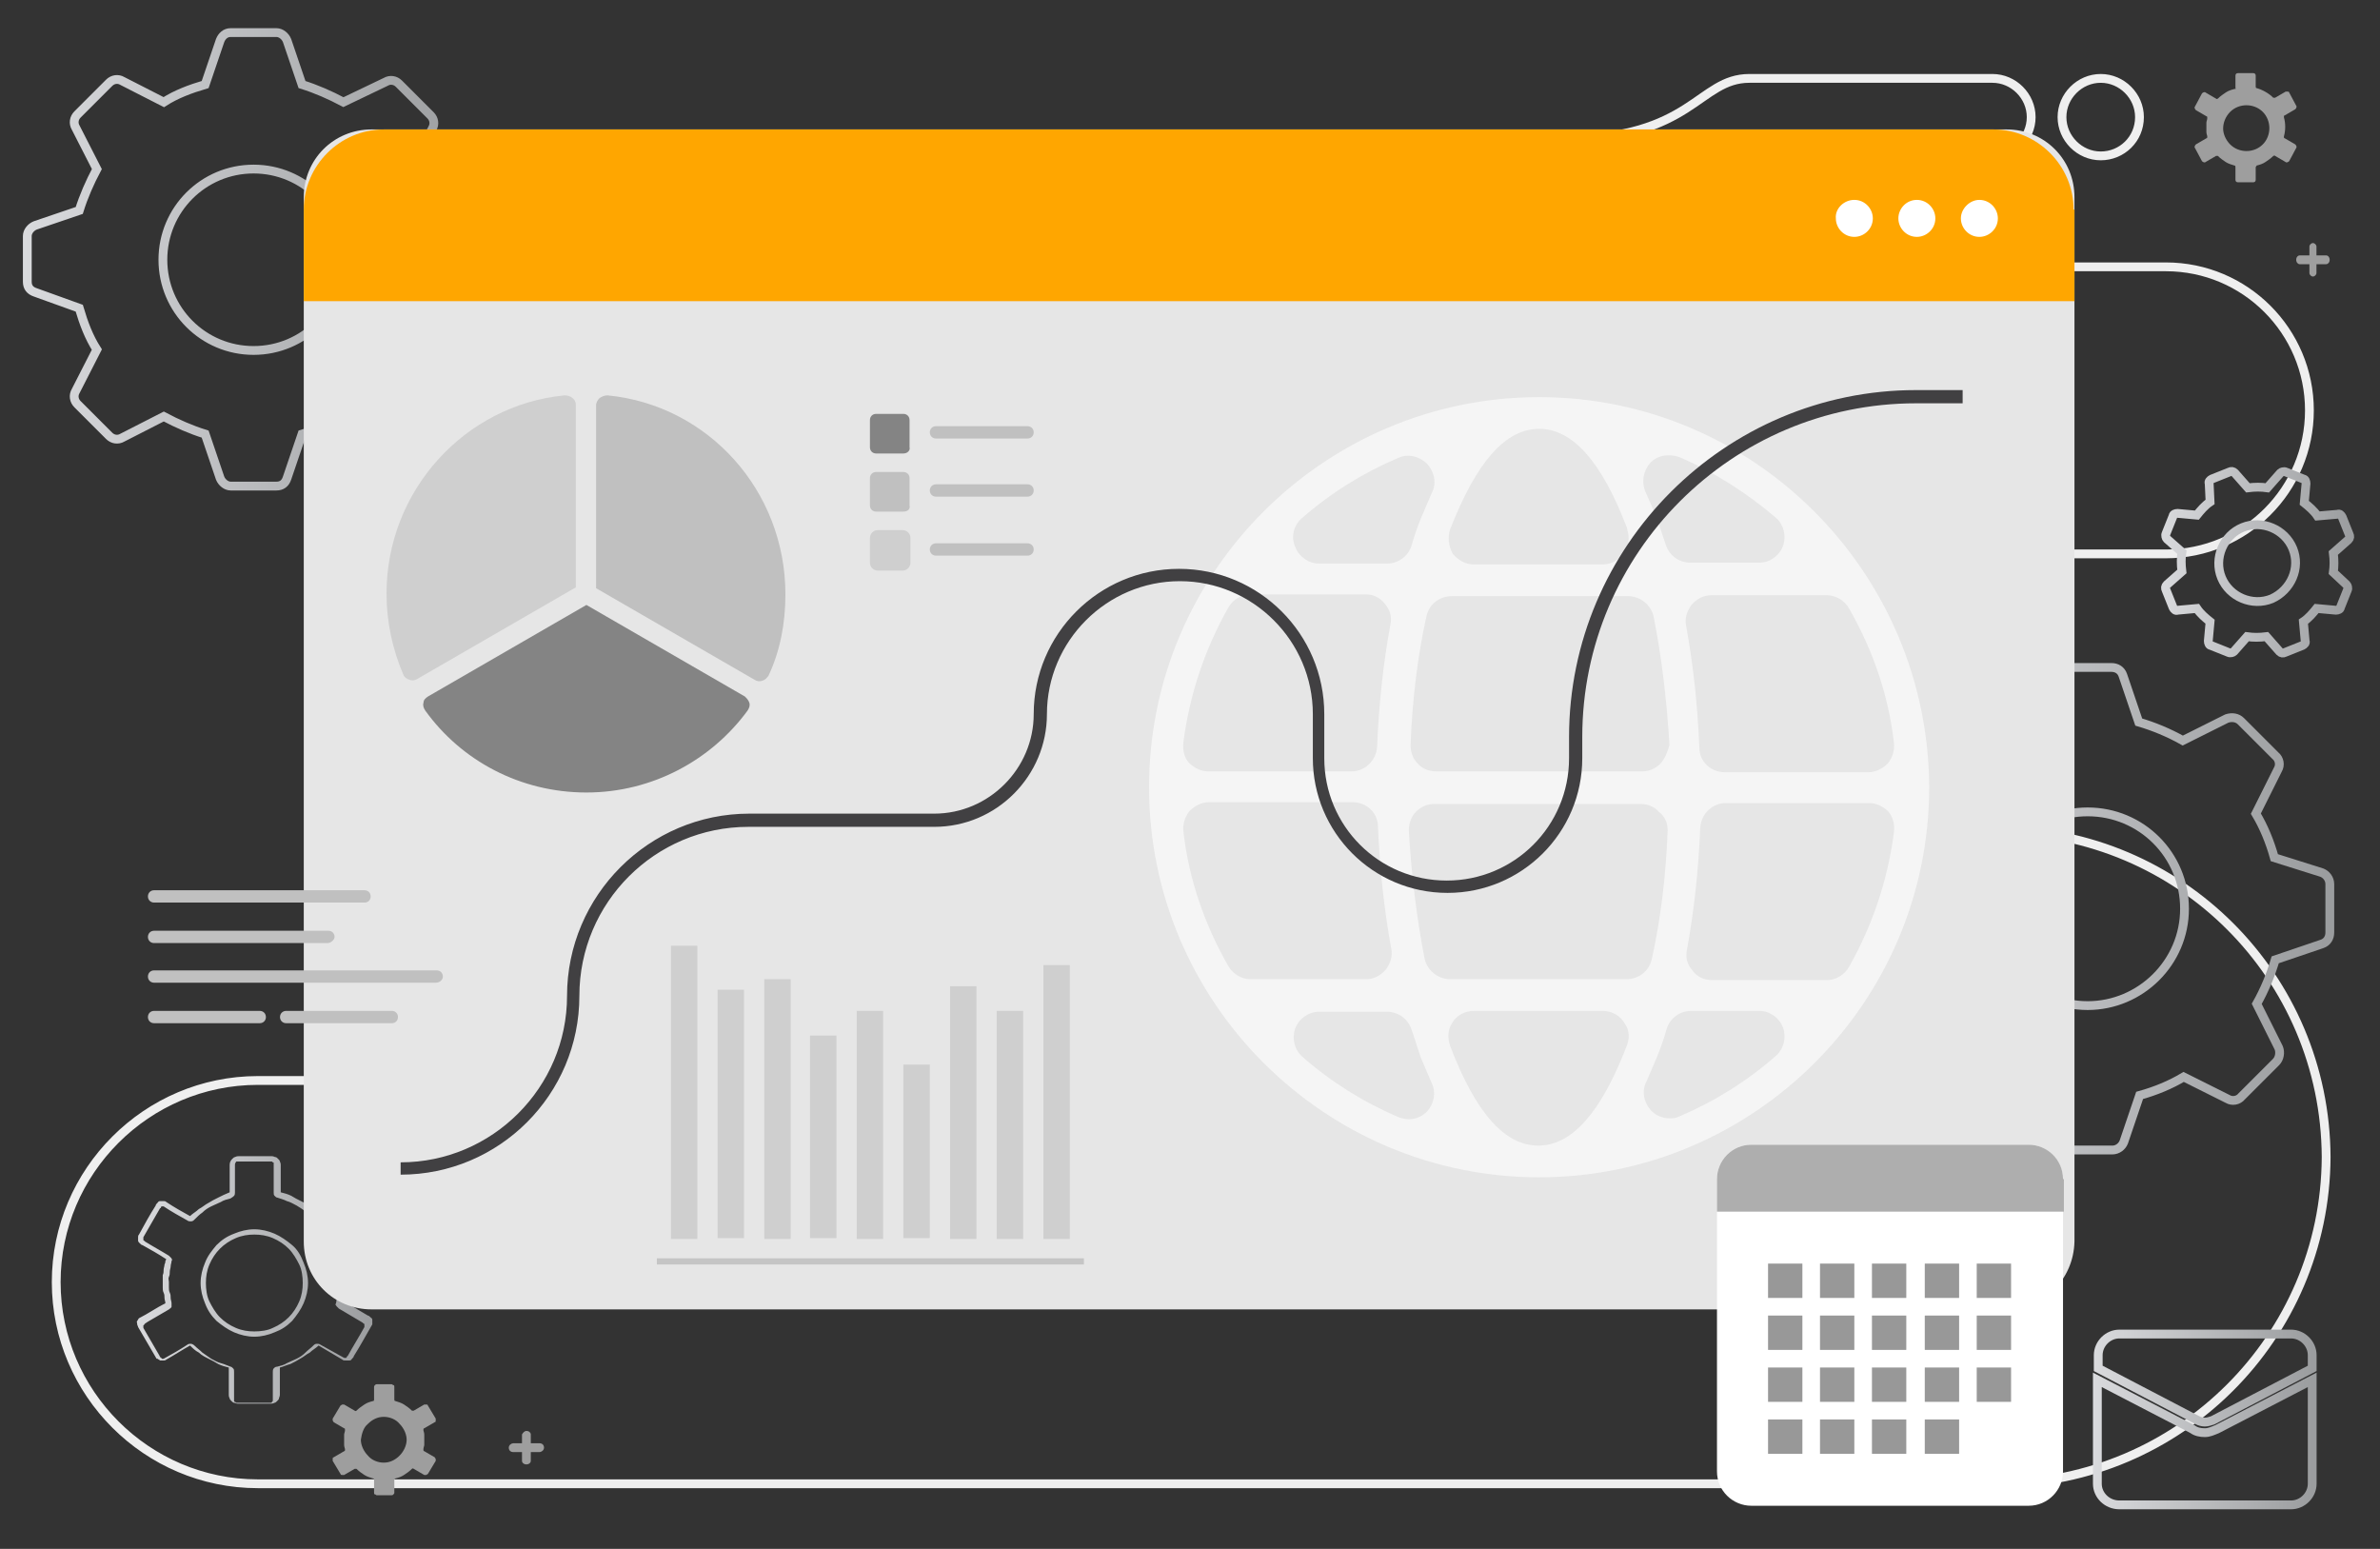 <?xml version="1.0" encoding="utf-8"?>
<!-- Generator: Adobe Illustrator 24.1.0, SVG Export Plug-In . SVG Version: 6.00 Build 0)  -->
<svg version="1.1" id="Layer_1" xmlns="http://www.w3.org/2000/svg" xmlns:xlink="http://www.w3.org/1999/xlink" x="0px" y="0px"
	 viewBox="0 0 270.3 175.9" style="enable-background:new 0 0 270.3 175.9;" xml:space="preserve">
<rect x="0" y="0" width="270.3" height="175.9" fill="#333333" stroke="none"/>
<style type="text/css">
	.st0{fill:none;stroke:#EFEFEF;stroke-linecap:round;stroke-linejoin:round;}
	.st1{fill-rule:evenodd;clip-rule:evenodd;fill:#9E9E9E;}
	.st2{fill-rule:evenodd;clip-rule:evenodd;fill:url(#Path_15718_1_);}
	.st3{fill-rule:evenodd;clip-rule:evenodd;fill:none;stroke:url(#XMLID_2_);stroke-miterlimit:10;}
	.st4{fill-rule:evenodd;clip-rule:evenodd;fill:none;stroke:url(#XMLID_3_);stroke-miterlimit:10;}
	.st5{fill:#E6E6E6;}
	.st6{fill:#FFA600;}
	.st7{fill:#FFFFFF;}
	.st8{fill:#F5F5F5;}
	.st9{fill-rule:evenodd;clip-rule:evenodd;fill:none;stroke:url(#XMLID_4_);stroke-miterlimit:10;}
	.st10{fill-rule:evenodd;clip-rule:evenodd;fill:#CFCFCF;}
	.st11{fill:#C5C5C5;}
	.st12{fill:#C0C0C0;}
	.st13{fill:#CFCFCF;}
	.st14{fill:#848484;}
	.st15{fill:#414042;}
	.st16{fill:#989898;}
	.st17{fill:#AEAEAE;}
	.st18{fill:none;stroke:url(#XMLID_5_);stroke-miterlimit:10;}
	.st19{fill:none;stroke:url(#XMLID_6_);stroke-miterlimit:10;}
</style>
<g id="Group_1253" transform="translate(353.584 -433.397)">
	<path id="Path_15704" class="st0" d="M-300.9,556.1h-23.4c-12.6,0-22.9,10.3-22.9,22.9l0,0c0,12.6,10.3,22.9,22.9,22.9h197.8
		c20.4-0.1,37-16.6,37.1-37.1l0,0c-0.1-20.5-16.6-37-37.1-37.1l0,0c-8.7,0-15.7-7-15.7-15.7l0,0c0-8.6,7-15.6,15.7-15.7h18.9
		c9,0,16.3-7.3,16.3-16.3l0,0c0-9-7.3-16.3-16.3-16.3h-23.9c-3.5,0-6.3-2.9-6.3-6.3l0,0c0-3.5,2.8-6.3,6.3-6.3h4.2
		c2.4,0,4.4-2,4.4-4.4l0,0c0-2.4-2-4.4-4.4-4.4h-27.6c-5.8,0-6.5,6.9-21.1,6.9h-34c-3.1,0-5.7,2.6-5.7,5.7l0,0
		c0,3.1,2.6,5.7,5.7,5.7h5.5c4.6,0,8.3,3.7,8.3,8.3l0,0c0,4.6-3.7,8.3-8.3,8.3h-16.5c-22.3,0-25.4,5.8-29.4,17.4
		c-3.9,11.6-24.2,12.5-24.2,12.5h-27.7c-6.9,0-12.5,5.6-12.5,12.5l0,0c0,6.9,5.6,12.5,12.5,12.5h1.4c6.6,0,12,5.4,12,12l0,0
		C-289,550.7-294.3,556.1-300.9,556.1L-300.9,556.1z M-115,451.1c-2.4,0-4.4-2-4.4-4.4s2-4.4,4.4-4.4s4.4,2,4.4,4.4l0,0
		C-110.6,449.2-112.6,451.1-115,451.1L-115,451.1z"/>
	<path id="Path_15717" class="st1" d="M-311.8,595.1c0.5-0.5,1.1-0.8,1.8-0.8c0.7,0,1.4,0.3,1.8,0.8c0.5,0.5,0.8,1.2,0.8,1.8
		s-0.3,1.3-0.8,1.8c-0.5,0.5-1.1,0.8-1.8,0.8c-0.7,0-1.4-0.3-1.8-0.8c-0.5-0.5-0.8-1.2-0.8-1.8
		C-312.5,596.2-312.3,595.5-311.8,595.1z M-311.2,592.5c-0.4,0.1-0.7,0.2-1,0.4c-0.3,0.2-0.6,0.4-0.9,0.7c0,0-0.1,0.1-0.2,0
		l-1.2-0.7h0c-0.1,0-0.1,0-0.2,0c-0.1,0-0.1,0.1-0.2,0.1v0l-0.9,1.5c0,0.1,0,0.2,0,0.2c0,0.1,0.1,0.1,0.1,0.2l0,0l1.2,0.7
		c0.1,0,0.1,0.1,0.1,0.2l0,0c0,0.2-0.1,0.4-0.1,0.5c0,0.2,0,0.4,0,0.6s0,0.4,0,0.6c0,0.2,0.1,0.4,0.1,0.5c0,0.1,0,0.2-0.1,0.2
		l-1.2,0.7l0,0c-0.1,0-0.1,0.1-0.1,0.2c0,0.1,0,0.2,0,0.2l0.9,1.5l0,0c0,0.1,0.1,0.1,0.2,0.1c0.1,0,0.2,0,0.2,0h0l1.2-0.7
		c0.1,0,0.1,0,0.2,0c0.3,0.3,0.6,0.5,0.9,0.7c0.3,0.2,0.7,0.3,1,0.4c0.1,0,0.1,0.1,0.1,0.2v1.4c0,0.1,0,0.2,0.1,0.2s0.1,0.1,0.2,0.1
		h1.7c0.1,0,0.1,0,0.2-0.1s0.1-0.1,0.1-0.2v-1.4c0-0.1,0-0.1,0.1-0.2c0.4-0.1,0.7-0.2,1-0.4c0.3-0.2,0.6-0.4,0.9-0.7
		c0,0,0.1-0.1,0.2,0l1.2,0.7c0.1,0,0.1,0,0.2,0c0.1,0,0.1-0.1,0.2-0.1v0l0.9-1.5l0,0c0-0.1,0-0.2,0-0.2c0-0.1-0.1-0.1-0.1-0.2
		l-1.2-0.7c-0.1,0-0.1-0.1-0.1-0.2l0,0c0-0.2,0.1-0.4,0.1-0.5c0-0.2,0-0.4,0-0.6s0-0.4,0-0.6c0-0.2-0.1-0.4-0.1-0.5
		c0-0.1,0-0.2,0.1-0.2l1.2-0.7c0.1,0,0.1-0.1,0.1-0.2c0-0.1,0-0.2,0-0.2v0l-0.9-1.5l0,0c0-0.1-0.1-0.1-0.2-0.1c-0.1,0-0.2,0-0.2,0
		l0,0l-1.2,0.7c-0.1,0-0.1,0-0.2,0c-0.3-0.3-0.6-0.5-0.9-0.7s-0.7-0.3-1-0.4c-0.1,0-0.1-0.1-0.1-0.2v-1.4c0-0.1,0-0.2-0.1-0.2
		s-0.1-0.1-0.2-0.1h-1.7c-0.1,0-0.1,0-0.2,0.1s-0.1,0.1-0.1,0.2v1.4C-311.1,592.4-311.1,592.5-311.2,592.5L-311.2,592.5z"/>
	
		<linearGradient id="Path_15718_1_" gradientUnits="userSpaceOnUse" x1="-1284.34" y1="-775.56" x2="-1283.412" y2="-775.56" gradientTransform="matrix(29.114 0 0 30.904 37054.746 24547.072)">
		<stop  offset="0" style="stop-color:#D9DADD"/>
		<stop  offset="1" style="stop-color:#9A9C9E"/>
	</linearGradient>
	<path id="Path_15718" class="st2" d="M-329,574.8c0.6-0.6,1.2-1,2-1.3c0.7-0.3,1.5-0.5,2.3-0.5s1.6,0.2,2.3,0.5
		c0.7,0.3,1.4,0.8,2,1.3s1,1.2,1.3,2c0.3,0.7,0.5,1.5,0.5,2.3c0,0.8-0.2,1.6-0.5,2.3c-0.3,0.7-0.8,1.4-1.3,2c-0.6,0.6-1.2,1-2,1.3
		c-0.7,0.3-1.5,0.5-2.3,0.5s-1.6-0.2-2.3-0.5c-0.7-0.3-1.4-0.8-2-1.3c-0.6-0.6-1-1.2-1.3-2c-0.3-0.7-0.5-1.5-0.5-2.3
		c0-0.8,0.2-1.6,0.5-2.3C-330,576-329.5,575.4-329,574.8L-329,574.8z M-326.8,574c-0.7,0.3-1.3,0.7-1.8,1.2s-0.9,1.1-1.2,1.8
		s-0.4,1.4-0.4,2.1s0.1,1.5,0.4,2.1s0.7,1.3,1.2,1.8c0.5,0.5,1.1,0.9,1.8,1.2c0.7,0.3,1.4,0.4,2.1,0.4c0.7,0,1.5-0.1,2.1-0.4
		c0.7-0.3,1.3-0.7,1.8-1.2c0.5-0.5,0.9-1.1,1.2-1.8s0.4-1.4,0.4-2.1s-0.1-1.5-0.4-2.1s-0.7-1.3-1.2-1.8c-0.5-0.5-1.1-0.9-1.8-1.2
		c-0.7-0.3-1.4-0.4-2.1-0.4C-325.4,573.6-326.1,573.7-326.8,574L-326.8,574z M-327.4,569.5c-0.4,0.1-0.8,0.2-1.1,0.4
		c-0.4,0.2-0.7,0.3-1.1,0.5c-0.4,0.2-0.7,0.4-1,0.7c-0.3,0.2-0.6,0.5-0.9,0.8c-0.1,0.1-0.2,0.2-0.4,0.2c-0.1,0-0.3,0-0.4-0.1
		c-0.9-0.5-1.8-1-2.7-1.6c0,0-0.1,0-0.1,0c0,0-0.1,0-0.1,0s-0.1,0-0.1,0.1s-0.1,0.1-0.1,0.1c-0.6,1-1.3,2.3-1.9,3.3c0,0,0,0.1,0,0.1
		c0,0,0,0.1,0,0.2c0,0,0,0.1,0.1,0.1c0,0,0.1,0.1,0.1,0.1c0.8,0.5,1.9,1.1,2.7,1.6c0.1,0.1,0.2,0.2,0.3,0.3c0,0,0,0.1,0,0.1l0.1,0
		l-0.1,0.2c0,0.2-0.1,0.4-0.1,0.6c0,0.2-0.1,0.4-0.1,0.6c0,0.2,0,0.4-0.1,0.6s0,0.4,0,0.6c0,0.2,0,0.4,0,0.6c0,0.2,0,0.4,0.1,0.6
		s0.1,0.4,0.1,0.6c0,0.2,0.1,0.4,0.1,0.6c0,0.1,0,0.3,0,0.4s-0.2,0.2-0.3,0.3l-2.4,1.4l0,0l-0.3,0.2c0,0-0.1,0.1-0.1,0.1
		s0,0.1-0.1,0.1c0,0,0,0.1,0,0.2c0,0,0,0.1,0,0.1l1.8,3.1l0,0l0.1,0.2c0,0,0.1,0.1,0.1,0.1c0,0,0.1,0,0.1,0.1c0,0,0.1,0,0.1,0
		s0.1,0,0.1,0c0.9-0.5,1.8-1,2.7-1.6c0.1-0.1,0.3-0.1,0.4-0.1c0.1,0,0.3,0.1,0.4,0.2l0,0c0.3,0.3,0.6,0.5,0.9,0.8
		c0.3,0.2,0.7,0.5,1,0.7c0.4,0.2,0.7,0.4,1.1,0.5s0.8,0.3,1.1,0.4c0.1,0,0.2,0.1,0.3,0.2c0.1,0.1,0.1,0.2,0.1,0.4v3.1
		c0,0,0,0.1,0,0.2c0,0,0,0.1,0.1,0.1s0.1,0.1,0.1,0.1c0,0,0.1,0,0.1,0h3.8c0,0,0.1,0,0.1,0s0.1,0,0.1-0.1c0,0,0.1-0.1,0.1-0.1
		s0-0.1,0-0.2v-3.1c0-0.1,0-0.3,0.1-0.4c0.1-0.1,0.2-0.2,0.4-0.2c0.4-0.1,0.8-0.2,1.1-0.4c0.4-0.2,0.7-0.3,1.1-0.5
		c0.4-0.2,0.7-0.4,1-0.7s0.6-0.5,0.9-0.8c0.1-0.1,0.2-0.2,0.4-0.2c0.1,0,0.3,0,0.4,0.1l2.7,1.5c0,0,0.1,0,0.1,0c0,0,0.1,0,0.1,0
		s0.1,0,0.1-0.1s0.1-0.1,0.1-0.1c0.6-1.1,1.3-2.2,1.9-3.3c0,0,0-0.1,0-0.1c0,0,0-0.1,0-0.2c0,0,0-0.1-0.1-0.1c0,0-0.1-0.1-0.1-0.1
		l-2.7-1.6c-0.1-0.1-0.2-0.2-0.3-0.3c0,0,0-0.1,0-0.1l-0.1,0l0.1-0.3c0-0.2,0.1-0.4,0.1-0.6c0-0.2,0.1-0.4,0.1-0.6
		c0-0.2,0-0.4,0.1-0.6c0-0.2,0-0.4,0-0.6s0-0.4,0-0.6c0-0.2,0-0.4-0.1-0.6c0-0.2-0.1-0.4-0.1-0.6c0-0.2-0.1-0.4-0.1-0.6
		c0-0.1,0-0.3,0-0.4s0.2-0.2,0.3-0.3l2.7-1.5c0,0,0.1-0.1,0.1-0.1s0-0.1,0.1-0.1c0,0,0-0.1,0-0.2c0,0,0-0.1,0-0.1
		c-0.6-1-1.3-2.3-1.9-3.3c0,0-0.1-0.1-0.1-0.1c0,0-0.1,0-0.1-0.1c0,0-0.1,0-0.1,0s-0.1,0-0.1,0l-2.7,1.6c-0.1,0.1-0.3,0.1-0.4,0.1
		c-0.1,0-0.3-0.1-0.4-0.2c-0.3-0.3-0.6-0.5-0.9-0.8s-0.7-0.5-1-0.7c-0.4-0.2-0.7-0.4-1.1-0.5c-0.4-0.2-0.8-0.3-1.1-0.4
		c-0.1,0-0.2-0.1-0.3-0.2c-0.1-0.1-0.1-0.2-0.1-0.4v-3.1c0,0,0-0.1,0-0.2s0-0.1-0.1-0.1c0,0-0.1-0.1-0.1-0.1c0,0-0.1,0-0.1,0h-3.8
		c0,0-0.1,0-0.1,0c0,0-0.1,0-0.1,0.1c-0.1,0.1-0.1,0.2-0.1,0.3v3.1c0,0.1,0,0.3-0.1,0.4C-327.2,569.4-327.3,569.4-327.4,569.5
		L-327.4,569.5z M-328.8,569.4c-0.4,0.2-0.8,0.4-1.1,0.6c-0.4,0.2-0.7,0.5-1.1,0.7c-0.3,0.3-0.7,0.5-1,0.8c0,0,0,0,0,0c0,0,0,0,0,0
		c-0.9-0.5-1.8-1-2.7-1.6c-0.1-0.1-0.2-0.1-0.3-0.1c-0.1,0-0.2,0-0.4,0s-0.2,0.1-0.3,0.2c-0.1,0.1-0.2,0.2-0.2,0.3
		c-0.7,1.1-1.3,2.2-1.9,3.3c-0.1,0.1-0.1,0.2-0.1,0.3s0,0.2,0,0.4c0,0.1,0.1,0.2,0.2,0.3c0.1,0.1,0.2,0.2,0.3,0.2
		c0.9,0.5,1.8,1,2.7,1.6c0,0,0,0,0,0c0,0,0,0,0,0l-0.1,0.2l0,0c0,0.1,0,0.2-0.1,0.4c0,0.2-0.1,0.4-0.1,0.6s0,0.4-0.1,0.6
		c0,0.2,0,0.4,0,0.7s0,0.4,0,0.7c0,0.2,0,0.4,0.1,0.6s0.1,0.4,0.1,0.6s0.1,0.4,0.1,0.6c0,0,0,0,0,0c0,0,0,0,0,0c-1,0.5-2,1.2-3,1.7
		l0,0l0,0c-0.1,0.1-0.1,0.2-0.2,0.3s0,0.2,0,0.4c0,0.1,0.1,0.2,0.1,0.3l2.1,3.6l0,0c0,0,0,0,0.1,0c0.1,0.1,0.2,0.1,0.3,0.2
		c0.1,0,0.2,0,0.4,0c0.1,0,0.2,0,0.3-0.1c0.9-0.5,1.8-1.1,2.7-1.6c0,0,0,0,0,0s0,0,0,0c0.3,0.3,0.6,0.6,1,0.8
		c0.3,0.3,0.7,0.5,1.1,0.7c0.4,0.2,0.8,0.4,1.1,0.6c0.4,0.2,0.8,0.3,1.2,0.4c0,0,0,0,0,0c0,0,0,0,0,0v3.1c0,0.1,0,0.2,0.1,0.4
		c0,0.1,0.1,0.2,0.2,0.3s0.2,0.2,0.3,0.2c0.1,0,0.2,0.1,0.4,0.1h3.8c0.1,0,0.2,0,0.4-0.1c0.1,0,0.2-0.1,0.3-0.2s0.2-0.2,0.2-0.3
		s0.1-0.2,0.1-0.4v-3.1c0,0,0,0,0,0c0,0,0,0,0,0h0c0.4-0.1,0.8-0.3,1.2-0.4c0.4-0.2,0.8-0.4,1.1-0.6c0.4-0.2,0.7-0.5,1.1-0.7
		c0.3-0.3,0.7-0.5,1-0.8c0,0,0,0,0,0c0,0,0,0,0,0l2.7,1.6c0.1,0.1,0.2,0.1,0.4,0.1s0.2,0,0.4,0s0.2-0.1,0.3-0.2
		c0.1-0.1,0.2-0.2,0.2-0.3c0.7-1.1,1.4-2.4,2.1-3.6l0,0c0,0,0-0.1,0-0.1c0-0.1,0-0.2,0-0.4s-0.1-0.2-0.2-0.3
		c-0.1-0.1-0.2-0.2-0.3-0.2l-2.7-1.6c0,0,0,0,0,0c0,0,0,0,0,0l0.1-0.3l0,0c0-0.1,0-0.2,0.1-0.3c0-0.2,0.1-0.4,0.1-0.6
		c0-0.2,0-0.4,0.1-0.6s0-0.4,0-0.7s0-0.4,0-0.7c0-0.2,0-0.4-0.1-0.6s-0.1-0.4-0.1-0.6c0-0.2-0.1-0.4-0.1-0.6c0,0,0,0,0,0
		c0,0,0,0,0,0l2.7-1.6c0.1-0.1,0.2-0.2,0.3-0.2c0.1-0.1,0.1-0.2,0.2-0.3s0-0.2,0-0.4c0-0.1,0-0.2-0.1-0.3c-0.6-1.2-1.4-2.4-2.1-3.6
		l0,0c0,0,0,0-0.1,0c-0.1-0.1-0.2-0.1-0.3-0.2c-0.1,0-0.2,0-0.4,0c-0.1,0-0.2,0.1-0.4,0.1l-0.2,0.1l0,0l-2.5,1.5c0,0,0,0,0,0
		s0,0,0,0l0,0c-0.3-0.3-0.6-0.6-1-0.8c-0.3-0.3-0.7-0.5-1.1-0.7c-0.4-0.2-0.8-0.4-1.1-0.6c-0.4-0.2-0.8-0.3-1.2-0.4c0,0,0,0,0,0
		c0,0,0,0,0,0v-3.1c0-0.1,0-0.2-0.1-0.4c0-0.1-0.1-0.2-0.2-0.3c-0.1-0.1-0.2-0.2-0.3-0.2s-0.2-0.1-0.4-0.1h-3.8
		c-0.1,0-0.2,0-0.4,0.1c-0.1,0-0.2,0.1-0.3,0.2c-0.2,0.2-0.3,0.4-0.3,0.7v3.1c0,0,0,0,0,0c0,0,0,0,0,0h0
		C-328,569-328.4,569.2-328.8,569.4L-328.8,569.4z"/>
	<path id="Path_15720" class="st1" d="M-100.3,446.1c1-1,2.7-1,3.7,0c1,1,1,2.7,0,3.7c-1,1-2.7,1-3.7,0c-0.5-0.5-0.8-1.2-0.8-1.8
		C-101.1,447.3-100.8,446.6-100.3,446.1z M-99.8,443.5c-0.4,0.1-0.7,0.2-1,0.4c-0.3,0.2-0.6,0.4-0.9,0.7c-0.1,0-0.1,0.1-0.2,0
		l-1.2-0.7h0c-0.1-0.1-0.3,0-0.4,0.1v0l-0.8,1.5c-0.1,0.1,0,0.3,0.1,0.4l0,0l1.2,0.7c0.1,0,0.1,0.1,0.1,0.2l0,0
		c0,0.2-0.1,0.4-0.1,0.5c0,0.4,0,0.8,0,1.1c0,0.2,0.1,0.4,0.1,0.5c0,0.1,0,0.2-0.1,0.2l-1.2,0.7l0,0c-0.1,0.1-0.2,0.3-0.1,0.4
		l0.8,1.5l0,0c0.1,0.1,0.3,0.2,0.4,0.1h0l1.2-0.7c0.1,0,0.1,0,0.2,0c0.3,0.3,0.6,0.5,0.9,0.7c0.3,0.2,0.7,0.3,1,0.4
		c0.1,0,0.1,0.1,0.1,0.2v1.4c0,0.2,0.1,0.3,0.3,0.3h1.7c0.2,0,0.3-0.1,0.3-0.3v-1.4c0-0.1,0.1-0.1,0.1-0.2c0.4-0.1,0.7-0.2,1-0.4
		c0.3-0.2,0.6-0.4,0.9-0.7c0.1,0,0.1-0.1,0.2,0l1.2,0.7c0.1,0.1,0.3,0,0.4-0.1l0,0l0.8-1.5l0,0c0.1-0.1,0-0.3-0.1-0.4l-1.2-0.7
		c-0.1,0-0.1-0.1-0.1-0.2l0,0c0.2-0.7,0.2-1.5,0-2.2c0-0.1,0-0.2,0.1-0.2l1.2-0.7c0.1-0.1,0.2-0.3,0.1-0.4l0,0l-0.8-1.5l0,0
		c0-0.1-0.1-0.1-0.2-0.1s-0.2,0-0.2,0l0,0l-1.2,0.7c-0.1,0-0.1,0-0.2,0c-0.5-0.5-1.2-0.9-1.9-1.1c-0.1,0-0.1-0.1-0.1-0.2V442
		c0-0.2-0.1-0.3-0.3-0.3h-1.7c-0.2,0-0.3,0.1-0.3,0.3v1.4C-99.6,443.5-99.7,443.5-99.8,443.5L-99.8,443.5z"/>
	<path id="Path_15721" class="st1" d="M-90.5,461.4c0-0.2-0.2-0.4-0.4-0.4c-0.2,0-0.4,0.2-0.4,0.4v1h-1.1c-0.2,0-0.4,0.2-0.4,0.5
		s0.2,0.5,0.4,0.5h1.1v1c0,0.2,0.2,0.4,0.4,0.4c0.2,0,0.4-0.2,0.4-0.4l0,0v-1h1.1c0.2,0,0.4-0.2,0.4-0.5s-0.2-0.5-0.4-0.5h-1.1
		V461.4z"/>
	<path id="Path_15724" class="st1" d="M-293.3,596.3c0-0.2-0.2-0.4-0.5-0.4l0,0c-0.2,0-0.4,0.2-0.5,0.4l0,0v1h-1
		c-0.2,0-0.5,0.2-0.5,0.5s0.2,0.5,0.5,0.5h1v1c0,0.2,0.2,0.4,0.5,0.4s0.5-0.2,0.5-0.4l0,0v-1h1c0.2,0,0.5-0.2,0.5-0.5
		s-0.2-0.5-0.5-0.5h-1V596.3z"/>
</g>
<g id="XMLID_1357_">
	<g id="XMLID_1967_">
		<linearGradient id="XMLID_2_" gradientUnits="userSpaceOnUse" x1="2.567" y1="29.515" x2="55.112" y2="29.515">
			<stop  offset="0" style="stop-color:#D9DADD"/>
			<stop  offset="1" style="stop-color:#9A9C9E"/>
		</linearGradient>
		<path id="XMLID_1968_" class="st3" d="M48.7,24c-0.5-1.7-1.1-3.3-2-4.7l2.4-4.7c0.3-0.5,0.2-1.1-0.2-1.5l-3.6-3.6
			c-0.4-0.4-1-0.5-1.5-0.2L39,11.6c-1.5-0.8-3.1-1.5-4.7-2l-1.7-5c-0.2-0.5-0.7-0.9-1.2-0.9h-5.2c-0.6,0-1,0.4-1.2,0.9l-1.7,5
			c-1.7,0.5-3.3,1.1-4.7,2l-4.7-2.4c-0.5-0.3-1.1-0.2-1.5,0.2l-1.8,1.8l-1.8,1.8c-0.4,0.4-0.5,1-0.2,1.5l2.4,4.7
			c-0.8,1.5-1.5,3.1-2,4.7l-5,1.7c-0.5,0.2-0.9,0.7-0.9,1.2v5.2c0,0.6,0.3,1,0.9,1.2L9,35c0.5,1.7,1.1,3.3,2,4.7l-2.4,4.7
			c-0.3,0.5-0.2,1.1,0.2,1.5l3.6,3.6c0.4,0.4,1,0.5,1.5,0.2l4.7-2.4c1.5,0.8,3.1,1.5,4.7,2l1.7,5c0.2,0.5,0.7,0.9,1.2,0.9h5.2
			c0.6,0,1-0.3,1.2-0.9l1.7-5c1.7-0.5,3.3-1.1,4.7-2l4.7,2.4c0.5,0.3,1.1,0.2,1.5-0.2l3.6-3.6c0.4-0.4,0.5-1,0.2-1.5l-2.4-4.7
			c0.8-1.5,1.5-3.1,2-4.7l5-1.7c0.5-0.2,0.9-0.7,0.9-1.2v-5.2c0-0.6-0.3-1-0.9-1.2L48.7,24L48.7,24z M39.1,29.5
			c0-5.7-4.6-10.3-10.3-10.3c-5.7,0-10.3,4.6-10.3,10.3c0,5.7,4.6,10.3,10.3,10.3C34.5,39.8,39.1,35.2,39.1,29.5L39.1,29.5z"/>
	</g>
	<g id="XMLID_1926_">
		<linearGradient id="XMLID_3_" gradientUnits="userSpaceOnUse" x1="209.075" y1="103.199" x2="265.056" y2="103.199">
			<stop  offset="0" style="stop-color:#D9DADD"/>
			<stop  offset="1" style="stop-color:#9A9C9E"/>
		</linearGradient>
		<path id="XMLID_1951_" class="st4" d="M258.3,97.4c-0.5-1.8-1.2-3.5-2.1-5l2.5-5c0.3-0.5,0.2-1.2-0.3-1.6l-3.9-3.9
			c-0.4-0.4-1-0.5-1.6-0.3l-5,2.5c-1.6-0.9-3.3-1.6-5-2.1l-1.8-5.3c-0.2-0.6-0.7-0.9-1.3-0.9h-5.5c-0.6,0-1.1,0.4-1.3,0.9l-1.8,5.3
			c-1.8,0.5-3.5,1.2-5,2.1l-5-2.5c-0.5-0.3-1.2-0.2-1.6,0.3l-1.9,1.9l-1.9,1.9c-0.4,0.4-0.5,1-0.3,1.6l2.5,5c-0.9,1.6-1.6,3.3-2.1,5
			l-5.3,1.8c-0.6,0.2-0.9,0.7-0.9,1.3v5.5c0,0.6,0.4,1.1,0.9,1.3l5.3,1.8c0.5,1.8,1.2,3.5,2.1,5l-2.5,5c-0.3,0.5-0.2,1.2,0.3,1.6
			l3.9,3.9c0.4,0.4,1,0.5,1.6,0.3l5-2.5c1.6,0.9,3.3,1.6,5,2.1l1.8,5.3c0.2,0.6,0.7,0.9,1.3,0.9h5.5c0.6,0,1.1-0.4,1.3-0.9l1.8-5.3
			c1.8-0.5,3.5-1.2,5-2.1l5,2.5c0.5,0.3,1.2,0.2,1.6-0.3l3.9-3.9c0.4-0.4,0.5-1.1,0.3-1.6l-2.5-5c0.9-1.6,1.6-3.3,2.1-5l5.3-1.8
			c0.6-0.2,0.9-0.7,0.9-1.3v-5.5c0-0.6-0.4-1.1-0.9-1.3L258.3,97.4L258.3,97.4z M248.1,103.2c0-6.1-4.9-11-11-11
			c-6.1,0-11,4.9-11,11c0,6.1,4.9,11,11,11C243.1,114.2,248.1,109.3,248.1,103.2L248.1,103.2z"/>
	</g>
	<g id="XMLID_1880_">
		<g id="XMLID_1888_">
			<path id="XMLID_1892_" class="st5" d="M227.8,148.7H42.2c-4.3,0-7.7-3.4-7.7-7.7V22.4c0-4.3,3.4-7.7,7.7-7.7h185.7
				c4.3,0,7.7,3.4,7.7,7.7V141C235.5,145.3,232.1,148.7,227.8,148.7z"/>
			<g id="XMLID_1889_">
				<path id="XMLID_1891_" class="st6" d="M235.5,23.8c0-5-4.1-9.1-9.1-9.1H43.6c-5,0-9.1,4.1-9.1,9.1v10.4h201.1V23.8z"/>
			</g>
		</g>
		<g id="XMLID_1881_">
			<path id="XMLID_1886_" class="st7" d="M224.8,22.7c1.2,0,2.1,1,2.1,2.1c0,1.2-1,2.1-2.1,2.1c-1.2,0-2.1-1-2.1-2.1
				C222.7,23.7,223.7,22.7,224.8,22.7z"/>
			<path id="XMLID_1883_" class="st7" d="M217.7,22.7c1.2,0,2.1,1,2.1,2.1c0,1.2-1,2.1-2.1,2.1c-1.2,0-2.1-1-2.1-2.1
				C215.6,23.7,216.5,22.7,217.7,22.7z"/>
			<path id="XMLID_1882_" class="st7" d="M210.6,22.7c1.2,0,2.1,1,2.1,2.1c0,1.2-1,2.1-2.1,2.1c-1.2,0-2.1-1-2.1-2.1
				C208.4,23.7,209.4,22.7,210.6,22.7z"/>
		</g>
	</g>
	<g id="XMLID_1846_">
		<path class="st8" d="M174.8,45.1c-24.4,0-44.3,19.9-44.3,44.3c0,24.4,19.9,44.3,44.3,44.3c24.4,0,44.3-19.9,44.3-44.3
			C219,65,199.2,45.1,174.8,45.1z M207.5,67.6c1,0,2,0.6,2.5,1.5c2.7,4.7,4.5,9.9,5.1,15.3c0.1,0.8-0.2,1.7-0.7,2.3
			c-0.6,0.6-1.4,1-2.2,1h-16.3c-1.6,0-2.9-1.2-2.9-2.8c-0.2-4.8-0.7-9.4-1.5-13.8c-0.2-0.9,0.1-1.7,0.6-2.4c0.6-0.7,1.4-1.1,2.2-1.1
			H207.5z M187.4,52.6c0.8-0.9,2.1-1.1,3.3-0.7c4,1.7,7.7,4.1,11,6.9c0.9,0.8,1.2,2.1,0.8,3.2c-0.4,1.1-1.5,1.9-2.7,1.9H192
			c-1.3,0-2.4-0.8-2.8-2c-0.4-1.1-0.7-2.2-1.1-3.2c-0.4-1-0.8-1.9-1.2-2.8C186.4,54.8,186.6,53.5,187.4,52.6z M188.6,86.7
			c-0.6,0.6-1.3,0.9-2.1,0.9h-23.4c-0.8,0-1.6-0.3-2.1-0.9c-0.6-0.6-0.8-1.4-0.8-2.1c0.2-5.2,0.8-10.1,1.8-14.6
			c0.3-1.4,1.5-2.3,2.9-2.3h20c1.4,0,2.6,1,2.9,2.3c0.9,4.5,1.5,9.5,1.8,14.6C189.4,85.4,189.1,86.1,188.6,86.7z M189.4,94.3
			c-0.2,5.2-0.8,10.1-1.8,14.6c-0.3,1.4-1.5,2.3-2.9,2.3h-20c-1.4,0-2.6-1-2.9-2.3c-0.9-4.6-1.5-9.5-1.8-14.6c0-0.8,0.3-1.6,0.8-2.1
			c0.6-0.6,1.3-0.9,2.1-0.9h23.4c0.8,0,1.6,0.3,2.1,0.9C189.1,92.7,189.4,93.5,189.4,94.3z M164.7,60.1
			C164.7,60.1,164.7,60,164.7,60.1c3-7.7,6.3-11.4,10.1-11.4c3.8,0,7.1,3.7,10,11.3c0,0,0,0,0,0.1c0.3,0.9,0.2,1.9-0.4,2.7
			c-0.5,0.8-1.4,1.3-2.4,1.3h-14.6c-1,0-1.8-0.5-2.4-1.2C164.5,62,164.4,61,164.7,60.1z M147.8,58.9c3.3-2.9,7-5.2,11-6.9
			c1.1-0.5,2.4-0.2,3.3,0.7c0.8,0.9,1.1,2.2,0.5,3.3c-0.4,0.9-0.8,1.9-1.2,2.8c0,0,0,0,0,0c-0.4,1-0.8,2.1-1.1,3.2
			c-0.4,1.2-1.5,2-2.8,2h-7.7c-1.2,0-2.3-0.8-2.7-1.9C146.6,61,146.9,59.7,147.8,58.9z M134.4,84.3c0.7-5.4,2.4-10.5,5.1-15.3
			c0.5-0.9,1.5-1.5,2.5-1.5h13.1c0.9,0,1.7,0.4,2.2,1.1c0.6,0.7,0.8,1.5,0.6,2.4c-0.8,4.3-1.3,9-1.5,13.8c-0.1,1.6-1.4,2.8-2.9,2.8
			h-16.3c-0.8,0-1.6-0.4-2.2-1C134.5,86,134.3,85.2,134.4,84.3z M142,111.2c-1,0-2-0.6-2.5-1.5c-2.7-4.7-4.5-9.9-5.1-15.3
			c-0.1-0.8,0.2-1.7,0.7-2.3c0.6-0.6,1.4-1,2.2-1h16.3c1.6,0,2.9,1.2,2.9,2.8c0.2,4.8,0.7,9.4,1.5,13.8c0.2,0.9-0.1,1.7-0.6,2.4
			c-0.6,0.7-1.4,1.1-2.2,1.1H142z M162.1,126.2c-0.6,0.6-1.3,0.9-2.1,0.9c-0.4,0-0.8-0.1-1.1-0.2c-4-1.7-7.7-4-11-6.9
			c-0.9-0.8-1.2-2.1-0.8-3.2c0.4-1.1,1.5-1.9,2.7-1.9h7.7c1.3,0,2.4,0.8,2.8,2c0.4,1.1,0.7,2.2,1.1,3.3c0.4,0.9,0.8,1.9,1.2,2.8
			C163.1,124,162.9,125.3,162.1,126.2z M184.7,118.9c-2.9,7.5-6.2,11.2-10,11.2c-3.8,0-7.1-3.7-10-11.3c-0.3-0.9-0.3-1.8,0.2-2.6
			c0.5-0.9,1.5-1.4,2.5-1.4h14.6c1,0,2,0.5,2.5,1.4C185.1,117,185.1,118,184.7,118.9z M201.7,119.9c-3.3,2.9-7,5.2-11,6.9
			c-0.4,0.2-0.8,0.2-1.1,0.2c-0.8,0-1.5-0.3-2.1-0.9c-0.8-0.9-1.1-2.2-0.5-3.3c0.4-0.9,0.8-1.9,1.2-2.8c0.4-1,0.8-2.1,1.1-3.2
			c0.4-1.2,1.5-2,2.8-2h7.7c1.2,0,2.3,0.8,2.7,1.9C202.9,117.8,202.6,119.1,201.7,119.9z M215.1,94.5c-0.7,5.4-2.4,10.5-5.1,15.3
			c-0.5,0.9-1.5,1.5-2.5,1.5h-13.1c-0.9,0-1.7-0.4-2.2-1.1c-0.6-0.7-0.8-1.5-0.6-2.4c0.8-4.4,1.3-9,1.5-13.8
			c0.1-1.6,1.4-2.8,2.9-2.8h16.3c0.8,0,1.6,0.4,2.2,1C215,92.8,215.2,93.7,215.1,94.5z"/>
	</g>
	<g id="XMLID_1842_">
		<linearGradient id="XMLID_4_" gradientUnits="userSpaceOnUse" x1="245.323" y1="63.919" x2="267.368" y2="63.919">
			<stop  offset="0" style="stop-color:#D9DADD"/>
			<stop  offset="1" style="stop-color:#9A9C9E"/>
		</linearGradient>
		<path id="XMLID_1843_" class="st9" d="M263.2,58.6c-0.4-0.6-1-1.1-1.5-1.5l0.2-2.2c0-0.2-0.1-0.5-0.3-0.5l-2-0.8
			c-0.2-0.1-0.5,0-0.6,0.1l-1.5,1.7c-0.7-0.1-1.4-0.1-2.2,0l-1.5-1.7c-0.2-0.2-0.4-0.2-0.6-0.1l-2,0.8c-0.2,0.1-0.4,0.3-0.3,0.5
			L251,57c-0.6,0.4-1.1,1-1.5,1.5l-2.2-0.2c-0.2,0-0.5,0.1-0.5,0.3l-0.4,1l-0.4,1c-0.1,0.2,0,0.5,0.1,0.6l1.7,1.5
			c-0.1,0.7-0.1,1.4,0,2.2l-1.7,1.5c-0.2,0.2-0.2,0.4-0.1,0.6l0.8,2c0.1,0.2,0.3,0.4,0.5,0.3l2.2-0.2c0.4,0.6,1,1.1,1.5,1.5
			l-0.2,2.2c0,0.2,0.1,0.5,0.3,0.5l2,0.8c0.2,0.1,0.5,0,0.6-0.1l1.5-1.7c0.7,0.1,1.4,0.1,2.2,0l1.5,1.7c0.2,0.2,0.4,0.2,0.6,0.1
			l2-0.8c0.2-0.1,0.4-0.3,0.3-0.5l-0.2-2.2c0.6-0.4,1.1-1,1.5-1.5l2.2,0.2c0.2,0,0.5-0.1,0.5-0.3l0.8-2c0.1-0.2,0-0.5-0.1-0.6
			L265,65c0.1-0.7,0.1-1.4,0-2.2l1.7-1.5c0.2-0.2,0.2-0.4,0.1-0.6l-0.8-2c-0.1-0.2-0.3-0.4-0.5-0.3L263.2,58.6L263.2,58.6z
			 M260.4,62.3c-0.9-2.2-3.5-3.3-5.7-2.4c-2.2,0.9-3.3,3.5-2.4,5.7c0.9,2.2,3.5,3.3,5.7,2.4C260.2,67,261.3,64.5,260.4,62.3
			L260.4,62.3z"/>
	</g>
	<g id="XMLID_1809_">
		<g id="XMLID_1821_">
			<g id="XMLID_1841_">
				<rect x="76.2" y="107.4" class="st10" width="3" height="33.3"/>
			</g>
			<g id="XMLID_1839_">
				<rect x="81.5" y="112.4" class="st10" width="3" height="28.2"/>
			</g>
			<g id="XMLID_1838_">
				<rect x="86.8" y="111.2" class="st10" width="3" height="29.5"/>
			</g>
			<g id="XMLID_1837_">
				<rect x="92" y="117.6" class="st10" width="3" height="23"/>
			</g>
			<g id="XMLID_1833_">
				<rect x="97.3" y="114.8" class="st10" width="3" height="25.9"/>
			</g>
			<g id="XMLID_1831_">
				<rect x="102.6" y="120.9" class="st10" width="3" height="19.7"/>
			</g>
			<g id="XMLID_1829_">
				<rect x="107.9" y="112" class="st10" width="3" height="28.7"/>
			</g>
			<g id="XMLID_1826_">
				<rect x="113.2" y="114.8" class="st10" width="3" height="25.9"/>
			</g>
			<g id="XMLID_1825_">
				<rect x="118.5" y="109.6" class="st10" width="3" height="31.1"/>
			</g>
		</g>
		<rect id="XMLID_1814_" x="74.6" y="142.9" class="st11" width="48.5" height="0.7"/>
	</g>
	<g id="XMLID_1790_">
		<path id="XMLID_1806_" class="st12" d="M69,44.9c-0.3,0-0.6,0.1-0.9,0.3c-0.2,0.2-0.4,0.5-0.4,0.8v20.8l18,10.4
			c0.3,0.2,0.6,0.2,0.9,0.1c0.3-0.1,0.5-0.3,0.7-0.6c1.3-2.8,1.9-5.9,1.9-9.2C89.2,55.7,80.4,46,69,44.9z"/>
		<path id="XMLID_1804_" class="st13" d="M65.4,46c0-0.3-0.1-0.6-0.4-0.8c-0.2-0.2-0.5-0.3-0.9-0.3C52.8,46,43.9,55.7,43.9,67.4
			c0,3.3,0.7,6.4,1.9,9.2c0.1,0.3,0.4,0.5,0.7,0.6c0.3,0.1,0.6,0.1,0.9-0.1l18-10.4V46z"/>
		<path id="XMLID_1803_" class="st14" d="M84.6,79.1l-18-10.4l-18,10.4c-0.3,0.2-0.5,0.4-0.5,0.7c-0.1,0.3,0,0.6,0.2,0.9
			c4.1,5.7,10.8,9.3,18.3,9.3c7.5,0,14.2-3.7,18.3-9.3c0.2-0.3,0.3-0.6,0.2-0.9C85,79.5,84.8,79.3,84.6,79.1z"/>
	</g>
	<g id="XMLID_1690_">
		<g id="XMLID_1746_">
			<path id="XMLID_1786_" class="st14" d="M102.6,51.5h-3.1c-0.4,0-0.7-0.3-0.7-0.7v-3.1c0-0.4,0.3-0.7,0.7-0.7h3.1
				c0.4,0,0.7,0.3,0.7,0.7v3.1C103.4,51.1,103.1,51.5,102.6,51.5z"/>
			<path id="XMLID_1762_" class="st12" d="M102.6,58.1h-3.1c-0.4,0-0.7-0.3-0.7-0.7v-3.1c0-0.4,0.3-0.7,0.7-0.7h3.1
				c0.4,0,0.7,0.3,0.7,0.7v3.1C103.4,57.8,103.1,58.1,102.6,58.1z"/>
			<path id="XMLID_1753_" class="st12" d="M116.7,49.8h-10.4c-0.4,0-0.7-0.3-0.7-0.7l0,0c0-0.4,0.3-0.7,0.7-0.7h10.4
				c0.4,0,0.7,0.3,0.7,0.7l0,0C117.4,49.5,117.1,49.8,116.7,49.8z"/>
			<path id="XMLID_1752_" class="st12" d="M116.7,56.4h-10.4c-0.4,0-0.7-0.3-0.7-0.7l0,0c0-0.4,0.3-0.7,0.7-0.7h10.4
				c0.4,0,0.7,0.3,0.7,0.7l0,0C117.4,56.1,117.1,56.4,116.7,56.4z"/>
		</g>
		<g id="XMLID_1715_">
			<path id="XMLID_1744_" class="st13" d="M102.5,64.8h-2.8c-0.5,0-0.9-0.4-0.9-0.9v-2.8c0-0.5,0.4-0.9,0.9-0.9h2.8
				c0.5,0,0.9,0.4,0.9,0.9v2.8C103.4,64.4,103,64.8,102.5,64.8z"/>
			<path id="XMLID_1716_" class="st12" d="M116.7,63.1h-10.4c-0.4,0-0.7-0.3-0.7-0.7l0,0c0-0.4,0.3-0.7,0.7-0.7h10.4
				c0.4,0,0.7,0.3,0.7,0.7l0,0C117.4,62.8,117.1,63.1,116.7,63.1z"/>
		</g>
	</g>
	<path id="XMLID_1680_" class="st15" d="M45.5,133.4V132c10.4,0,18.9-8.5,18.9-18.9c0-11.4,9.3-20.7,20.7-20.7h21
		c6.2,0,11.3-5.1,11.3-11.3c0-9.1,7.4-16.5,16.5-16.5c9.1,0,16.5,7.4,16.5,16.5v5c0,7.7,6.2,13.9,13.9,13.9
		c7.7,0,13.9-6.2,13.9-13.9v-2.4c0-21.7,17.7-39.4,39.4-39.4h5.3v1.5h-5.3c-20.9,0-37.9,17-37.9,37.9v2.4c0,8.5-6.9,15.3-15.3,15.3
		c-8.5,0-15.3-6.9-15.3-15.3v-5c0-8.3-6.8-15.1-15.1-15.1c-8.3,0-15.1,6.8-15.1,15.1c0,7-5.7,12.8-12.8,12.8H85
		c-10.6,0-19.2,8.6-19.2,19.2C65.8,124.3,56.7,133.4,45.5,133.4z"/>
	<g id="XMLID_1643_">
		<path id="XMLID_1653_" class="st12" d="M41.4,102.5H17.5c-0.4,0-0.7-0.3-0.7-0.7l0,0c0-0.4,0.3-0.7,0.7-0.7h23.9
			c0.4,0,0.7,0.3,0.7,0.7l0,0C42.1,102.2,41.8,102.5,41.4,102.5z"/>
		<path id="XMLID_1652_" class="st12" d="M37.2,107.1H17.5c-0.4,0-0.7-0.3-0.7-0.7l0,0c0-0.4,0.3-0.7,0.7-0.7h19.8
			c0.4,0,0.7,0.3,0.7,0.7l0,0C38,106.7,37.6,107.1,37.2,107.1z"/>
		<path id="XMLID_1651_" class="st12" d="M49.5,111.6H17.5c-0.4,0-0.7-0.3-0.7-0.7l0,0c0-0.4,0.3-0.7,0.7-0.7h32.1
			c0.4,0,0.7,0.3,0.7,0.7l0,0C50.3,111.3,49.9,111.6,49.5,111.6z"/>
		<path id="XMLID_1650_" class="st12" d="M29.5,116.2h-12c-0.4,0-0.7-0.3-0.7-0.7l0,0c0-0.4,0.3-0.7,0.7-0.7h12
			c0.4,0,0.7,0.3,0.7,0.7l0,0C30.2,115.9,29.9,116.2,29.5,116.2z"/>
		<path id="XMLID_1645_" class="st12" d="M44.5,116.2h-12c-0.4,0-0.7-0.3-0.7-0.7l0,0c0-0.4,0.3-0.7,0.7-0.7h12
			c0.4,0,0.7,0.3,0.7,0.7l0,0C45.2,115.9,44.9,116.2,44.5,116.2z"/>
	</g>
	<g id="XMLID_1367_">
		<path id="XMLID_1414_" class="st7" d="M230.4,130h-31.5c-2.2,0-3.9,1.8-3.9,3.9v33.2c0,2.2,1.8,3.9,3.9,3.9h31.5
			c2.2,0,3.9-1.8,3.9-3.9v-33.2C234.3,131.8,232.5,130,230.4,130z"/>
		<rect id="XMLID_1412_" x="200.8" y="155.3" class="st16" width="3.9" height="3.9"/>
		<rect id="XMLID_1411_" x="212.6" y="161.2" class="st16" width="3.9" height="3.9"/>
		<rect id="XMLID_1409_" x="212.6" y="155.3" class="st16" width="3.9" height="3.9"/>
		<rect id="XMLID_1408_" x="212.6" y="149.4" class="st16" width="3.9" height="3.9"/>
		<rect id="XMLID_1403_" x="206.7" y="161.2" class="st16" width="3.9" height="3.9"/>
		<rect id="XMLID_1402_" x="212.6" y="143.5" class="st16" width="3.9" height="3.9"/>
		<rect id="XMLID_1397_" x="206.7" y="143.5" class="st16" width="3.9" height="3.9"/>
		<rect id="XMLID_1396_" x="206.7" y="149.4" class="st16" width="3.9" height="3.9"/>
		<rect id="XMLID_1395_" x="206.7" y="155.3" class="st16" width="3.9" height="3.9"/>
		<rect id="XMLID_1393_" x="224.5" y="149.4" class="st16" width="3.9" height="3.9"/>
		<rect id="XMLID_1383_" x="224.5" y="155.3" class="st16" width="3.9" height="3.9"/>
		<rect id="XMLID_1382_" x="224.5" y="143.5" class="st16" width="3.9" height="3.9"/>
		<rect id="XMLID_1380_" x="218.6" y="149.4" class="st16" width="3.9" height="3.9"/>
		<rect id="XMLID_1379_" x="218.6" y="161.2" class="st16" width="3.9" height="3.9"/>
		<rect id="XMLID_1377_" x="218.6" y="143.5" class="st16" width="3.9" height="3.9"/>
		<rect id="XMLID_1376_" x="218.6" y="155.3" class="st16" width="3.9" height="3.9"/>
		<rect id="XMLID_1374_" x="200.8" y="143.5" class="st16" width="3.9" height="3.9"/>
		<rect id="XMLID_1373_" x="200.8" y="161.2" class="st16" width="3.9" height="3.9"/>
		<rect id="XMLID_1371_" x="200.8" y="149.4" class="st16" width="3.9" height="3.9"/>
		<g id="XMLID_1368_">
			<path id="XMLID_1370_" class="st17" d="M234.3,133.9c0-2.2-1.8-3.9-3.9-3.9h-31.5c-2.2,0-3.9,1.8-3.9,3.9v3.7h39.4V133.9z"/>
		</g>
	</g>
	<g id="XMLID_1358_">
		<linearGradient id="XMLID_5_" gradientUnits="userSpaceOnUse" x1="237.743" y1="156.431" x2="263.108" y2="156.431">
			<stop  offset="0" style="stop-color:#D9DADD"/>
			<stop  offset="1" style="stop-color:#9A9C9E"/>
		</linearGradient>
		<path id="XMLID_1361_" class="st18" d="M250.4,161.5c0.3,0,0.6-0.1,0.9-0.2l11.3-5.9v-1.5c0-1.3-1.1-2.4-2.4-2.4h-19.5
			c-1.3,0-2.4,1.1-2.4,2.4v1.5l11.3,5.9C249.8,161.4,250.1,161.5,250.4,161.5z"/>
		<linearGradient id="XMLID_6_" gradientUnits="userSpaceOnUse" x1="237.743" y1="163.623" x2="263.108" y2="163.623">
			<stop  offset="0" style="stop-color:#D9DADD"/>
			<stop  offset="1" style="stop-color:#9A9C9E"/>
		</linearGradient>
		<path id="XMLID_1360_" class="st19" d="M240.7,170.9h19.5c1.3,0,2.4-1.1,2.4-2.4v-11.8l-10.8,5.6c-0.5,0.2-0.9,0.4-1.4,0.4
			c-0.5,0-1-0.1-1.4-0.4l-10.8-5.6v11.8C238.2,169.8,239.3,170.9,240.7,170.9z"/>
	</g>
</g>
</svg>
